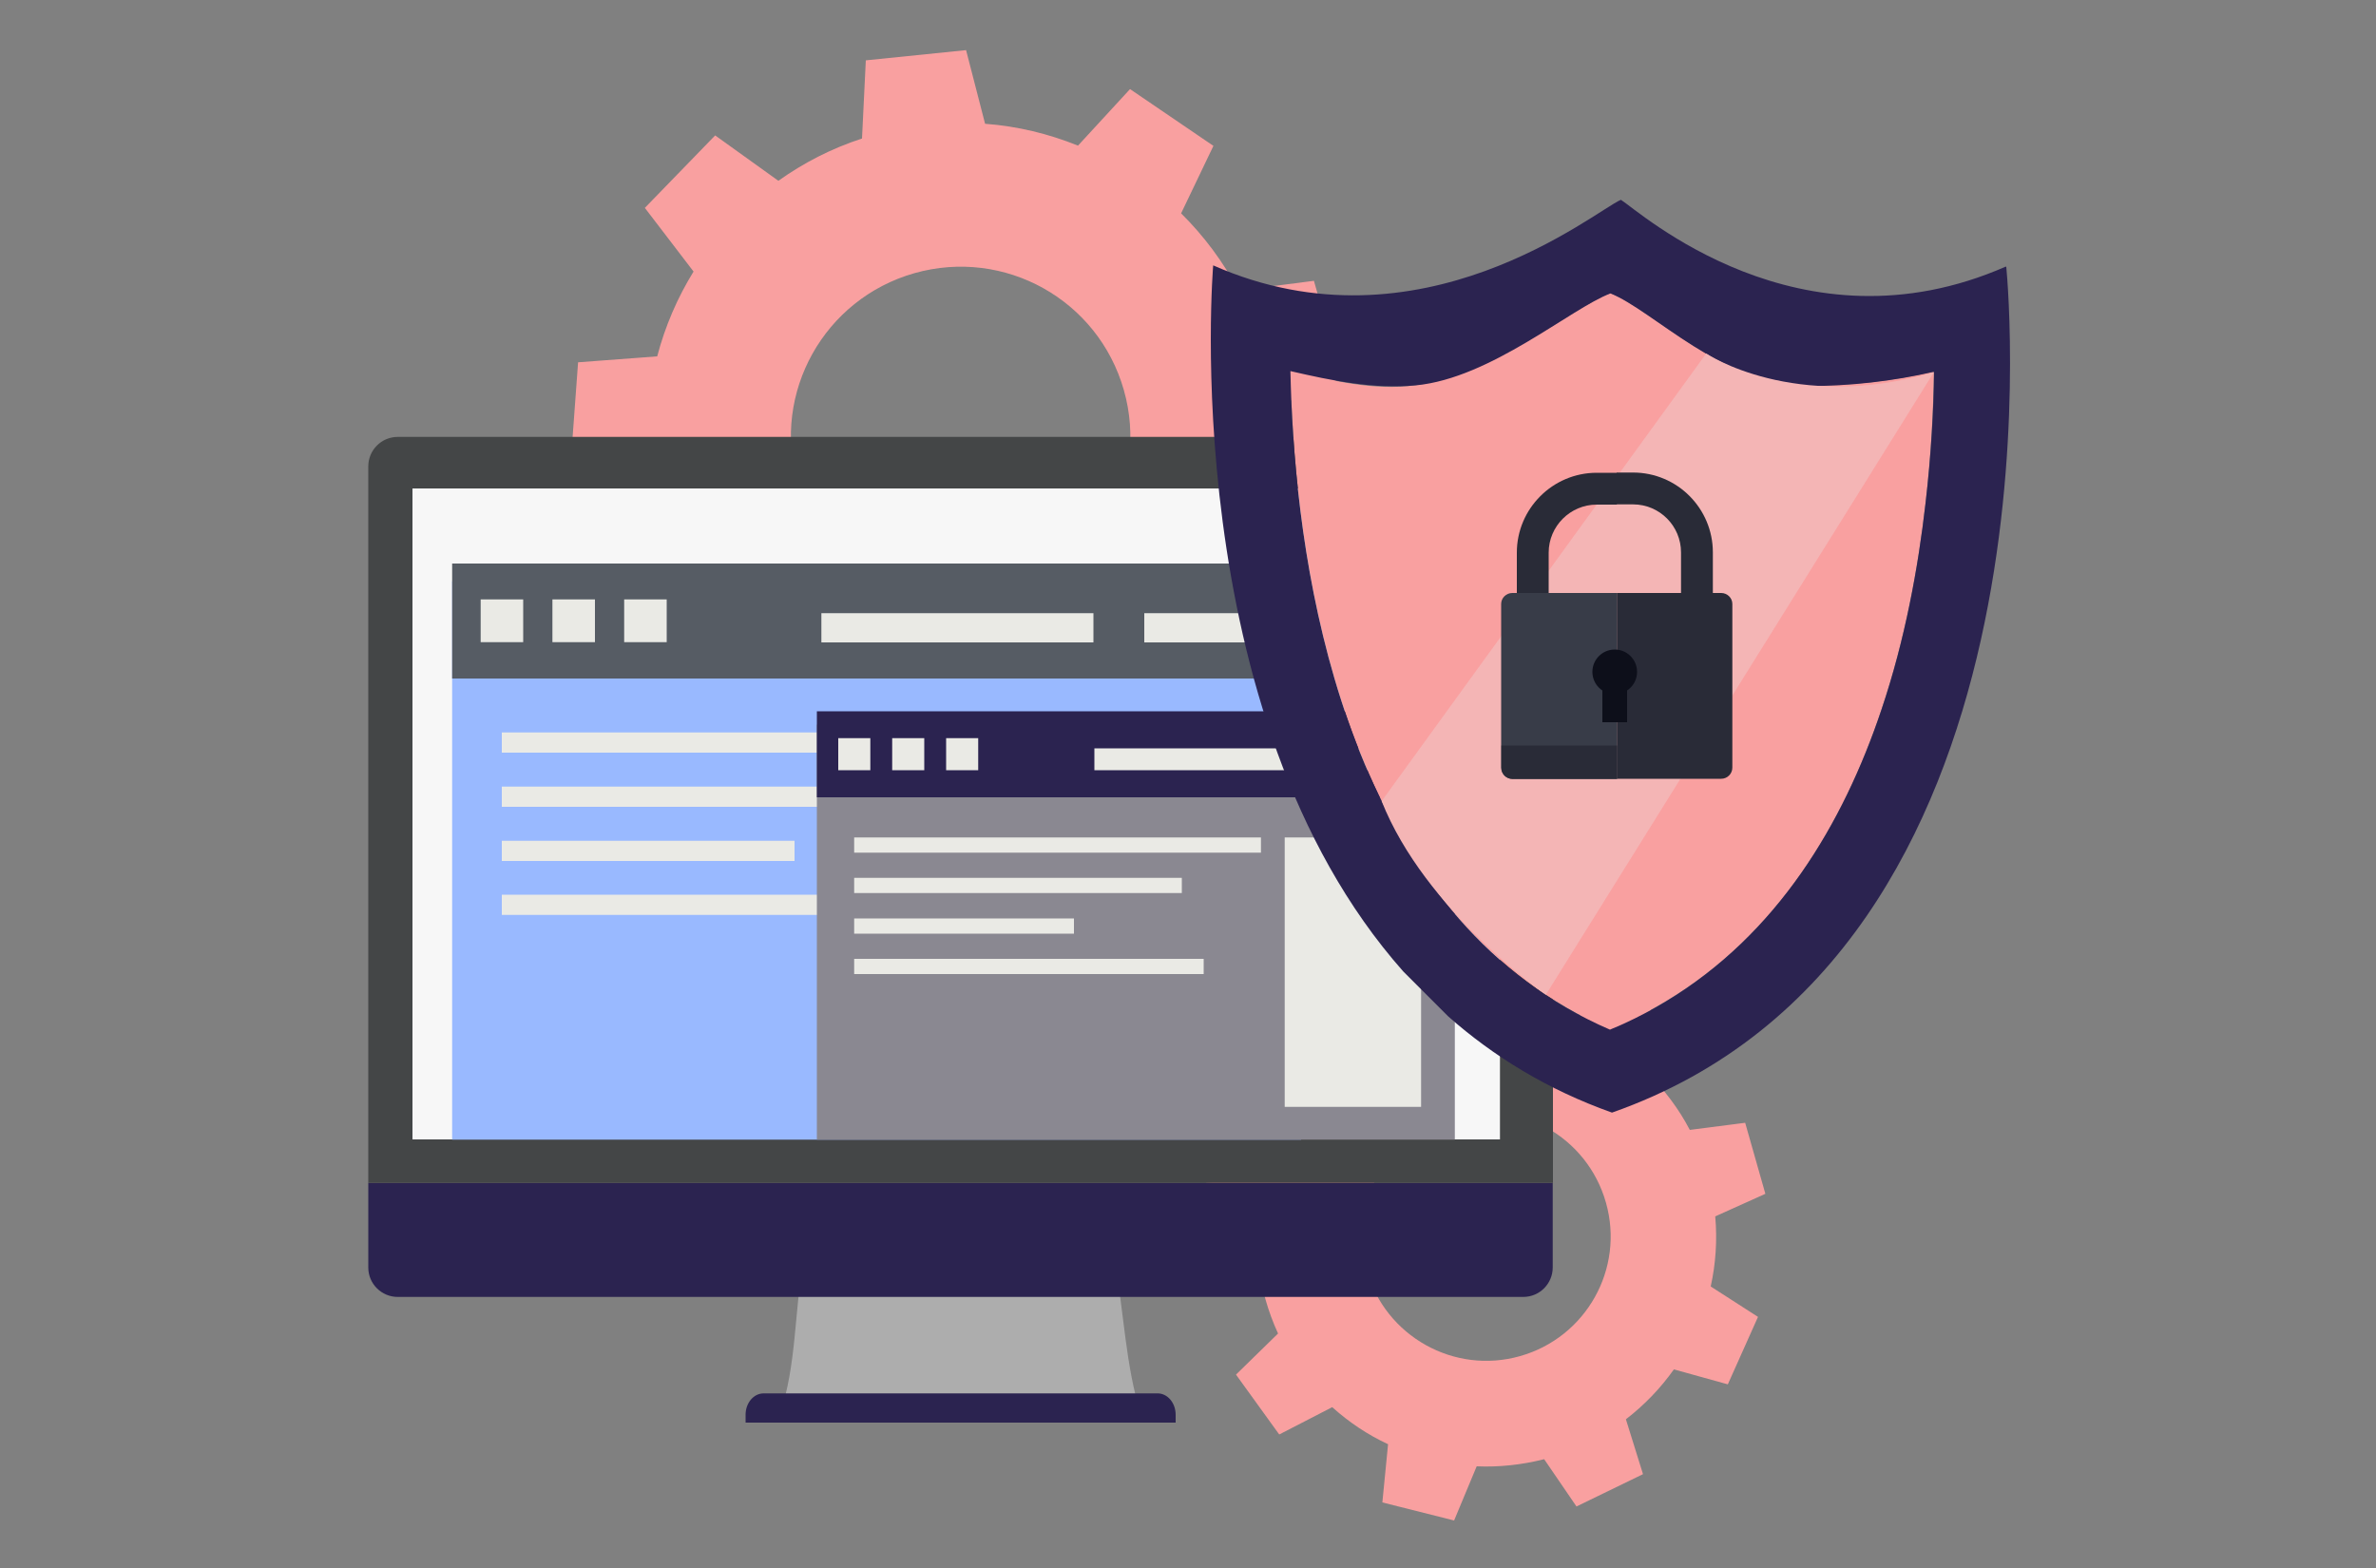 <?xml version="1.0" encoding="utf-8"?>
<!-- Generator: Adobe Illustrator 25.3.0, SVG Export Plug-In . SVG Version: 6.00 Build 0)  -->
<svg version="1.1" id="Calque_1" xmlns="http://www.w3.org/2000/svg" xmlns:xlink="http://www.w3.org/1999/xlink" x="0px" y="0px"
	 viewBox="0 0 1000 660" style="enable-background:new 0 0 1000 660;" xml:space="preserve">
<rect x="0" y="0" width="1000" height="660" fill="#808080" stroke="none"/>
<style type="text/css">
	.st0{fill:#F9A0A0;}
	.st1{fill:#ADADAD;}
	.st2{fill:#2B2350;}
	.st3{fill:#444647;}
	.st4{fill:#F7F7F7;}
	.st5{fill:#99B9FF;}
	.st6{fill:#565C64;}
	.st7{fill:#EAEAE5;}
	.st8{fill:#8A8891;}
	.st9{fill:#F4B5B5;}
	.st10{fill:#292B37;}
	.st11{fill:#383C48;}
	.st12{fill:#0D0F1A;}
</style>
<g>
	<g>
		<path class="st0" d="M564.6,159.1L553,118.2l-31.8,4.1c-6.4-12.2-14.6-23.1-24.1-32.5l13.6-28.4l-35.1-23.9l-21.9,23.8
			c-12.4-5-25.5-8.2-39.1-9.2l-8-31l-42.2,4.3l-1.6,32.9c-12.9,4.2-24.7,10.3-35.2,17.8l-26.6-19.1l-29.6,30.5l20.5,26.8
			c-6.8,11-12,23.1-15.3,35.7l-33.3,2.5l-3.1,42.3l33.4,7.5c0.8,5.8,2,11.5,3.6,17.2c1.9,6.8,4.4,13.4,7.3,19.6l-24.1,23.6
			l24.9,34.4l30.4-15.7c9.6,8.7,20.4,15.8,32,21.3l-3.3,33.4l41.2,10.4l13-31.1c12.8,0.5,25.8-0.8,38.8-4.2l18.6,27.1l38.2-18.5
			l-9.8-31.5c10.7-8.2,19.9-17.8,27.5-28.6l31,8.6l17.4-38.7l-27.2-17.4c2.9-13,3.8-26.6,2.7-40.3L564.6,159.1z M423.8,252.4
			c-37.9,10.8-77.4-11.3-88.2-49.2c-10.8-38,11.3-77.4,49.2-88.2c38-10.8,77.4,11.2,88.2,49.2C483.8,202.1,461.8,241.6,423.8,252.4z
			"/>
	</g>
</g>
<g>
	<g>
		<path class="st0" d="M743,502.5l-8.5-29.9l-23.3,3c-4.7-9-10.7-16.9-17.7-23.8l10-20.8l-25.7-17.5l-16,17.4
			c-9.1-3.7-18.7-6-28.7-6.8l-5.8-22.7l-30.9,3.2l-1.1,24.1c-9.4,3.1-18.1,7.6-25.8,13.1l-19.5-14l-21.7,22.3l15,19.7
			c-5,8.1-8.8,16.9-11.2,26.1l-24.4,1.9l-2.3,31l24.5,5.5c0.6,4.2,1.5,8.4,2.7,12.6c1.4,5,3.2,9.8,5.3,14.4l-17.7,17.3l18.2,25.2
			l22.3-11.5c7,6.3,14.9,11.6,23.5,15.6l-2.4,24.5l30.2,7.6l9.5-22.8c9.3,0.4,18.9-0.6,28.4-3l13.6,19.9l28-13.6l-7.2-23.1
			c7.8-6,14.6-13.1,20.2-21l22.7,6.3l12.7-28.4L720,541.5c2.1-9.5,2.8-19.5,1.9-29.5L743,502.5z M639.8,570.8
			c-27.8,7.9-56.7-8.3-64.6-36.1c-7.9-27.8,8.3-56.7,36.1-64.6c27.8-7.9,56.7,8.2,64.6,36.1C683.8,534,667.6,562.9,639.8,570.8z"/>
	</g>
</g>
<g>
	<g>
		<g>
			<g>
				<g>
					<path class="st1" d="M339.8,523c-5.3,21.6-4,43.1-9.3,64.6c49.2,0,98.4,0,147.5,0c-5.3-21.6-5.4-43.1-10.7-64.6
						C428.7,523,378.4,523,339.8,523z"/>
				</g>
			</g>
		</g>
		<g>
			<g>
				<g>
					<path class="st2" d="M487.2,586.5H321.4c-4.2,0-7.6,4-7.6,9v3.3h181v-3.3C494.8,590.5,491.4,586.5,487.2,586.5z"/>
				</g>
			</g>
		</g>
		<g>
			<g>
				<g>
					<path class="st2" d="M155,497.9v35.6c0,6.9,5.6,12.4,12.4,12.4h473.7c6.9,0,12.4-5.6,12.4-12.4v-35.6H155z"/>
				</g>
			</g>
		</g>
		<g>
			<g>
				<g>
					<path class="st3" d="M653.6,497.9V196.3c0-6.9-5.5-12.4-12.4-12.4H167.4c-6.9,0-12.4,5.6-12.4,12.4v301.6H653.6z"/>
				</g>
			</g>
		</g>
		<g>
			<g>
				<g>
					<g>
						<rect x="173.6" y="205.6" class="st4" width="457.7" height="274"/>
					</g>
				</g>
			</g>
		</g>
		<g>
			<g>
				<g>
					<g>
						<rect x="190.3" y="244.7" class="st5" width="357.3" height="235"/>
					</g>
				</g>
			</g>
			<g>
				<g>
					<g>
						<rect x="190.3" y="237.2" class="st6" width="357.3" height="48.4"/>
					</g>
				</g>
			</g>
			<g>
				<g>
					<g>
						<rect x="345.7" y="258.1" class="st7" width="114.5" height="12.3"/>
					</g>
				</g>
			</g>
			<g>
				<g>
					<g>
						<rect x="481.6" y="258.1" class="st7" width="47.2" height="12.3"/>
					</g>
				</g>
			</g>
			<g>
				<g>
					<g>
						<rect x="202.3" y="252.3" class="st7" width="17.9" height="18"/>
					</g>
				</g>
			</g>
			<g>
				<g>
					<g>
						<rect x="232.5" y="252.3" class="st7" width="17.9" height="18"/>
					</g>
				</g>
			</g>
			<g>
				<g>
					<g>
						<rect x="262.7" y="252.3" class="st7" width="17.9" height="18"/>
					</g>
				</g>
			</g>
			<g>
				<g>
					<g>
						<rect x="211.2" y="308.3" class="st7" width="227.9" height="8.5"/>
					</g>
				</g>
			</g>
			<g>
				<g>
					<g>
						<rect x="211.2" y="331.1" class="st7" width="183.6" height="8.5"/>
					</g>
				</g>
			</g>
			<g>
				<g>
					<g>
						<rect x="211.2" y="353.9" class="st7" width="123.2" height="8.5"/>
					</g>
				</g>
			</g>
			<g>
				<g>
					<g>
						<rect x="211.2" y="376.6" class="st7" width="195.8" height="8.5"/>
					</g>
				</g>
			</g>
			<g>
				<g>
					<g>
						<rect x="452.3" y="308.3" class="st7" width="76.4" height="151.8"/>
					</g>
				</g>
			</g>
		</g>
		<g>
			<g>
				<g>
					<rect x="343.8" y="305" class="st8" width="268.5" height="174.7"/>
				</g>
			</g>
		</g>
		<g>
			<g>
				<g>
					<rect x="343.8" y="299.4" class="st2" width="268.5" height="36.2"/>
				</g>
			</g>
		</g>
		<g>
			<g>
				<g>
					<rect x="460.6" y="315" class="st7" width="86" height="9.2"/>
				</g>
			</g>
		</g>
		<g>
			<g>
				<g>
					<rect x="562.7" y="315" class="st7" width="35.4" height="9.2"/>
				</g>
			</g>
		</g>
		<g>
			<g>
				<g>
					<rect x="352.8" y="310.7" class="st7" width="13.5" height="13.5"/>
				</g>
			</g>
		</g>
		<g>
			<g>
				<g>
					<rect x="375.5" y="310.7" class="st7" width="13.5" height="13.5"/>
				</g>
			</g>
		</g>
		<g>
			<g>
				<g>
					<rect x="398.2" y="310.7" class="st7" width="13.5" height="13.5"/>
				</g>
			</g>
		</g>
		<g>
			<g>
				<g>
					<rect x="359.5" y="352.5" class="st7" width="171.2" height="6.4"/>
				</g>
			</g>
		</g>
		<g>
			<g>
				<g>
					<rect x="359.5" y="369.5" class="st7" width="137.9" height="6.4"/>
				</g>
			</g>
		</g>
		<g>
			<g>
				<g>
					<rect x="359.5" y="386.6" class="st7" width="92.5" height="6.4"/>
				</g>
			</g>
		</g>
		<g>
			<g>
				<g>
					<rect x="359.5" y="403.6" class="st7" width="147.1" height="6.4"/>
				</g>
			</g>
		</g>
		<g>
			<g>
				<g>
					<rect x="540.7" y="352.5" class="st7" width="57.4" height="113.4"/>
				</g>
			</g>
		</g>
	</g>
	<g>
		<g>
			<g>
				<path class="st0" d="M813.9,156.4c-17.4,4-35.2,6-53,6c-35.5,0-65.2-31.9-83.1-39c-16.7,6.3-47.8,33.7-81.9,38.7
					c-17.6,2.6-35.4-2-52.8-6c0.2,8.2,0.5,17.4,1.2,27.2c5.3,79.6,30.4,205.6,133.3,250c0.3-0.1,0.6-0.3,0.9-0.4
					c1.7-0.7,3.4-1.5,5.1-2.2c6.1-2.8,11.9-5.9,17.4-9.2c47.1-28.2,74.8-74.7,90.9-123c9.9-29.5,15.4-59.6,18.5-86.7
					c2.4-20.6,3.3-39.6,3.5-55l-0.1,0C813.9,156.7,813.9,156.5,813.9,156.4z"/>
			</g>
		</g>
		<g>
			<g>
				<g>
					<path class="st2" d="M844.2,112.2c-86.8,38.1-154.3-23.3-162-28.1c-10.9,4.6-84.3,66.1-171.6,27.6c0,0-16,188.9,80,297.2
						l18.9,18.9c19.1,16.9,41.9,30.9,68.9,40.5l0.1,0c191.5-67.3,167-344.3,165.9-355.9L844.2,112.2z M810.4,211.9
						c-3.1,27.1-8.6,57.3-18.5,86.7c-16.2,48.3-43.9,94.7-90.9,123c-5.5,3.3-11.3,6.4-17.4,9.2c-1.7,0.8-3.4,1.5-5.1,2.2
						c-0.3,0.1-0.6,0.3-0.9,0.4c-102.8-44.4-128-170.4-133.3-250c-0.7-9.9-1-19-1.2-27.2c17.4,4,35.1,7.7,52.8,6
						c31.6-3,65.2-32.4,81.9-38.7c17.9,7.1,47.6,39,83.1,39c17.8,0,35.6-2,53-6c0,0.1,0,0.3,0,0.4l0.1,0
						C813.8,172.3,812.8,191.2,810.4,211.9z"/>
				</g>
			</g>
		</g>
		<g>
			<g>
				<path class="st9" d="M581.5,337.2l136.6-188.4c0,0,37,25,95.8,7.9l-163.3,262C650.7,418.9,599.7,383.3,581.5,337.2z"/>
			</g>
		</g>
	</g>
</g>
<g>
	<g>
		<path class="st10" d="M687.3,198.9h-6.9v13.4h6.9c11.2,0,20.2,9.1,20.2,20.2v29.1c0,11.2-9.1,20.2-20.2,20.2h-6.9v13.4h6.9
			c18.5,0,33.6-15.1,33.6-33.6v-29.1C720.9,214,705.9,198.9,687.3,198.9z"/>
		<path class="st10" d="M672,281.9c-11.2,0-20.2-9.1-20.2-20.2v-29.1c0-11.1,9.1-20.2,20.2-20.2h8.5v-13.4H672
			c-18.5,0-33.6,15.1-33.6,33.6v29.1c0,18.5,15.1,33.6,33.6,33.6h8.5v-13.4H672z"/>
	</g>
	<g>
		<path class="st11" d="M636.5,249.6c-2.6,0-4.7,2.1-4.7,4.6v68.9c0,2.6,2.1,4.7,4.7,4.7h44v-78.2H636.5z"/>
		<path class="st10" d="M631.9,313.7v9.5c0,2.6,2.1,4.7,4.7,4.7h44v-14.1H631.9z"/>
		<path class="st10" d="M724.4,249.6h-43.9v78.2h43.9c2.6,0,4.7-2.1,4.7-4.7v-68.9C729.1,251.7,727,249.6,724.4,249.6z"/>
	</g>
	<g>
		<g>
			<path class="st12" d="M689,282.8c0-5.2-4.2-9.4-9.4-9.4c-5.2,0-9.4,4.2-9.4,9.4c0,5.2,4.2,9.4,9.4,9.4
				C684.8,292.2,689,288,689,282.8z"/>
			<rect x="674.4" y="282.8" class="st12" width="10.4" height="21.2"/>
		</g>
	</g>
</g>
</svg>
